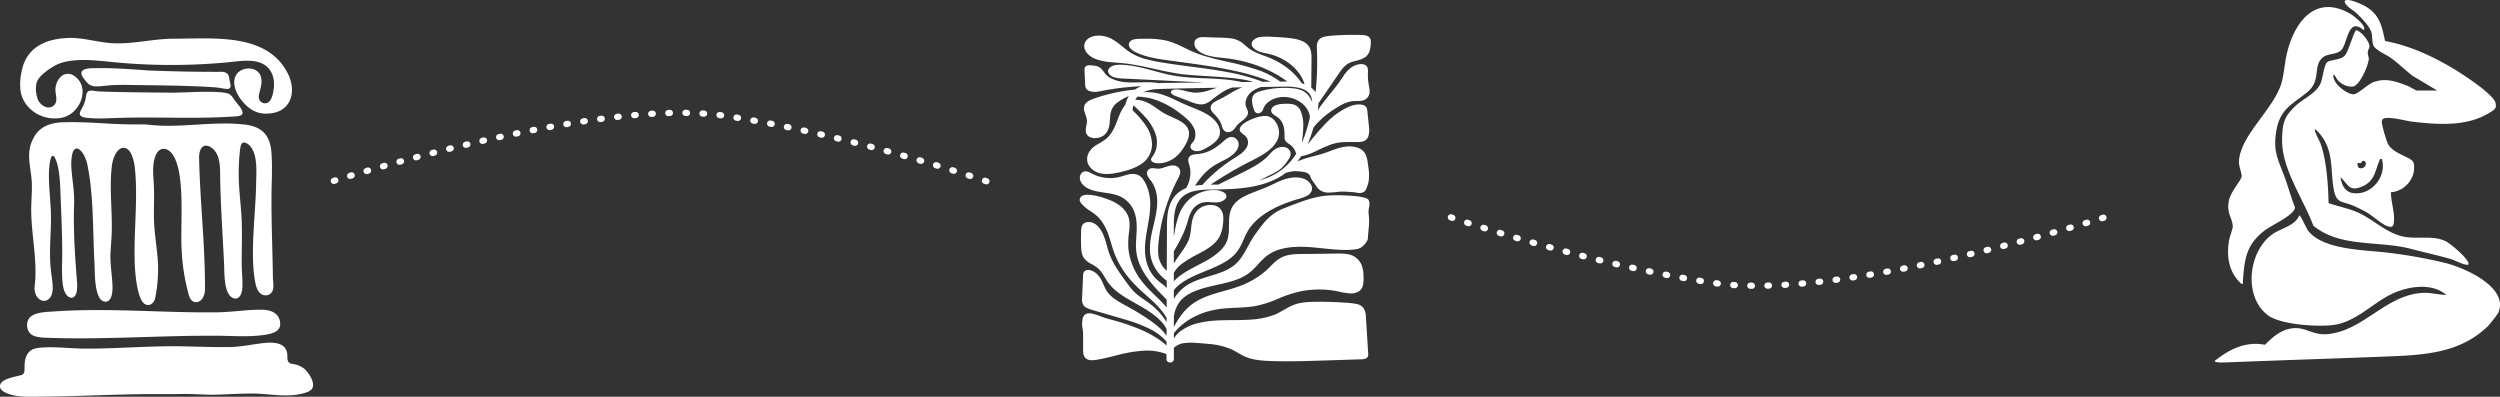 <svg viewBox="0 0 1607.366 255.074" height="255.074" width="1607.366" xmlns:xlink="http://www.w3.org/1999/xlink" xmlns="http://www.w3.org/2000/svg">
  <rect x="0" y="0" width="1607.366" height="255.074" fill="#333333" stroke="none"/>
  <defs>
    <clipPath id="clip-path">
      <rect fill="#fff" transform="translate(0 0)" height="210.676" width="187.196" data-name="Rechteck 278" id="Rechteck_278"></rect>
    </clipPath>
    <clipPath id="clip-path-2">
      <rect fill="#fff" height="230.696" width="201.289" data-name="Rechteck 391" id="Rechteck_391"></rect>
    </clipPath>
    <clipPath id="clip-path-3">
      <rect fill="#fff" height="233.079" width="183.429" data-name="Rechteck 605" id="Rechteck_605"></rect>
    </clipPath>
  </defs>
  <g transform="translate(-157.738 -7251.961)" data-name="Gruppe 778" id="Gruppe_778">
    <g transform="translate(851.902 7274.359)" data-name="Gruppe 520" id="Gruppe_520">
      <g clip-path="url(#clip-path)" transform="translate(0 0.004)" data-name="Gruppe 341" id="Gruppe_341">
        <path fill="#fff" transform="translate(0 -0.004)" d="M187.192,4.761a21.108,21.108,0,0,1-.635,5.108,8.138,8.138,0,0,1-2.815,4.38,16.267,16.267,0,0,1-5.877,2.371c-1.086.283-2.178.561-3.214.944a12.132,12.132,0,0,0-2.814,1.468,17.971,17.971,0,0,0-4.1,4.3c-1.337,1.846-2.583,3.735-3.866,5.606l-4.092,5.968-6.25,9.117a24.336,24.336,0,0,1-.495,4.63c.18-.283.361-.565.546-.845,2.434-3.694,5.318-7.189,8.157-10.7,1.445-1.787,2.881-3.579,4.244-5.405,1.346-1.8,2.551-3.66,3.807-5.5A20.215,20.215,0,0,1,174,21.46a12.2,12.2,0,0,1,5.8-2.56,6.971,6.971,0,0,1,3.1.212,3.437,3.437,0,0,1,2.043,1.707,5.281,5.281,0,0,1,.422,2.425c-.01,1.008-.071,2.013-.055,3.021a39.7,39.7,0,0,0,.693,6.6c.366,1.974.76,4.048-.057,5.988a5.82,5.82,0,0,1-4.26,3.431,18,18,0,0,1-3.689.25,19.52,19.52,0,0,0-3.738.29,22.684,22.684,0,0,0-6.56,2.567c-1.937,1.068-3.79,2.238-5.571,3.46a56.553,56.553,0,0,0-9.443,8.009q-1.272,1.369-2.4,2.816a82.333,82.333,0,0,1-3.713,10.638c1.734-1.973,3.394-3.986,5.069-5.99a110.938,110.938,0,0,1,7.849-8.666,49.712,49.712,0,0,1,9.176-7.132,33.456,33.456,0,0,1,5.639-2.744,14.534,14.534,0,0,1,6.459-.974,5.8,5.8,0,0,1,2.689.907,3.4,3.4,0,0,1,1.326,2.089,21.74,21.74,0,0,1,.342,2.692q.157,1.5.312,3c.208,1.983.444,3.966.611,5.951a14.076,14.076,0,0,1-.4,5.638,5.493,5.493,0,0,1-1.209,2.1,5.154,5.154,0,0,1-2.392,1.379,12.554,12.554,0,0,1-3.141.354c-1.2.018-2.4,0-3.606-.013a67.738,67.738,0,0,0-7.348.215,28.45,28.45,0,0,0-6.159,1.317,99.54,99.54,0,0,0-10.3,4.541,37.135,37.135,0,0,1-9.082,3.085q-1.116,1.7-2.411,3.336a54.97,54.97,0,0,1,7.056-2.465c2.883-.821,5.82-1.522,8.686-2.38,2.811-.843,5.474-1.931,8.219-2.891A31.294,31.294,0,0,1,171.8,71.8a17.167,17.167,0,0,1,7.066.81,8.656,8.656,0,0,1,4.873,4.09,19.118,19.118,0,0,1,1.574,6.228c.648,4.292,1.275,8.641.1,12.916a19.247,19.247,0,0,1-1.25,3.291,5.581,5.581,0,0,1-.8,1.334,3.517,3.517,0,0,1-1.525.919,5.76,5.76,0,0,1-1.811.333,10.5,10.5,0,0,1-2-.258,38.678,38.678,0,0,0-4.212-.461c-1.354-.088-2.712-.158-4.069-.221a23.288,23.288,0,0,0-3.124.131,65.12,65.12,0,0,1-6.886.527,9.257,9.257,0,0,1-5.906-2.13,11.272,11.272,0,0,1-1.9-2.346c-.621-.917-1.3-1.805-1.935-2.717a12.68,12.68,0,0,1-1.545-2.753,4.5,4.5,0,0,0-1.293-2.088c-1.28-1.07-3.292-1.3-5.054-1.5a25.987,25.987,0,0,0-3.476-.253,19.655,19.655,0,0,0-3.9.522q-1.131.257-2.228.6c-9.6,7.242-22.111,9.73-35.961,10.388-4.383.236-8.775.243-13.154.323-4.942.134-10.022.444-14.24,2.573-6.176,3.144-7.858,9.286-8.383,14.718-.158,1.647-.219,3.316-.232,5,0,2.438.006,5.082.009,7.889q.236-1.264.463-2.528a62.531,62.531,0,0,1,2.843-11.373,25.287,25.287,0,0,1,6.433-9.813,24.082,24.082,0,0,1,10.736-5.584,21.4,21.4,0,0,1,6.285-.516,11.292,11.292,0,0,1,5.63,1.622,3.162,3.162,0,0,1,1.368,1.895,2.472,2.472,0,0,1-.55,2.021,7.4,7.4,0,0,1-4.793,2.274c-2.561.305-5.145-.237-7.715-.116a10.952,10.952,0,0,0-5.89,2.025c-3.62,2.6-4.765,6.436-5.8,10.039a60.873,60.873,0,0,1-2.026,6c-.8,1.976-1.7,3.924-2.684,5.847-1.33,2.611-2.79,5.178-4.292,7.731,0,2.557,0,5.194.007,7.884.875-1.54,1.879-3.04,2.908-4.506,2.538-3.614,5.313-7.2,6.8-11.182,1.552-4.163,1.153-8.551,2.318-12.766.95-3.435,3.118-7.012,7.429-8.528a12,12,0,0,1,6.1-.547,7.521,7.521,0,0,1,4.691,2.809,8.781,8.781,0,0,1,1.533,4.667,26.756,26.756,0,0,1-.3,5.431,23.23,23.23,0,0,1-1.516,6.045,16.142,16.142,0,0,1-3.338,4.987c-2.807,2.888-6.59,5.063-10.382,7.1A76.3,76.3,0,0,0,65.7,147.216,18.84,18.84,0,0,0,60.554,153q0,2.725,0,5.488c4.692-5.194,12.153-8.592,18.795-12.152a48.539,48.539,0,0,0,11.019-7.523,19.081,19.081,0,0,0,3.69-4.827,16.634,16.634,0,0,0,1.636-5.415c.965-7.056-1.272-15.085,4.895-21.059,2.686-2.6,6.432-4.365,10.191-5.869,4.035-1.615,8.169-3.037,12.044-4.89,4.393-2.1,8.805-4.443,14.038-4.967a16.661,16.661,0,0,1,7.056.694,8.983,8.983,0,0,1,4.306,3.07,5.333,5.333,0,0,1,1.091,4.281,6.068,6.068,0,0,1-3.3,3.728,29.644,29.644,0,0,1-5.815,2.094q-3.219.94-6.339,2.074c-8.2,3-15.984,7.144-21.484,12.846a30.637,30.637,0,0,0-3.621,4.514,39.538,39.538,0,0,0-2.863,5.468c-1.645,3.661-3.173,7.425-6.174,10.575-5.584,5.862-14.439,8.885-22.44,12.243-6.285,2.637-12.919,5.947-16.723,10.773q0,2.881,0,5.76.448-.814.968-1.6a27.158,27.158,0,0,1,11.953-9.669c5.581-2.445,11.812-3.761,17.542-5.955a31.677,31.677,0,0,0,7.78-4.094,24.7,24.7,0,0,0,5.59-6.073c3.033-4.52,5.009-9.41,8.216-13.868,3.093-4.3,6.1-8.756,10.484-12.357a28.77,28.77,0,0,1,7.293-4.368c3.193-1.316,6.466-2.545,9.724-3.758,5.973-2.225,12.326-4.247,18.959-4.811a94.645,94.645,0,0,1,11.136-.106c2.276.076,4.552.2,6.813.429a38.117,38.117,0,0,1,5.6.884c1.074.274,2.458.662,3.053,1.481a4.806,4.806,0,0,1,.628,3.194c-.107,1.4-.492,2.786-.569,4.193a44.02,44.02,0,0,0,.344,4.4,41.636,41.636,0,0,1-.088,4.757c-.107,1.565-.268,3.127-.413,4.69-.073.8-.143,1.6-.2,2.4a15.585,15.585,0,0,1-.112,1.715,6.533,6.533,0,0,1-1.674,2.765,13.56,13.56,0,0,1-2.415,2.439,9.125,9.125,0,0,1-3.8,1.311,41.5,41.5,0,0,1-5.442.38c-8.066.145-15.994-1.239-23.993-1.8-6.486-.458-13.284-.328-19.432,1.514a25.094,25.094,0,0,0-8.4,4.266,56.157,56.157,0,0,0-6.209,6.158,34.814,34.814,0,0,1-6.438,5.743,35.888,35.888,0,0,1-8.524,3.9c-6.148,2-12.733,2.96-18.982,4.728-6.1,1.725-12.122,4.3-15.577,8.763a20.413,20.413,0,0,0-3.8,9.5c0,2.312,0,4.59,0,6.821,3.328-6.349,7.653-12.579,14.826-16.74,8.113-4.708,18.295-6.232,27.307-9.532a55.419,55.419,0,0,0,12.844-6.647,47.378,47.378,0,0,0,5.379-4.4c1.54-1.462,2.957-3,4.558-4.427a19.315,19.315,0,0,1,5.351-3.509,23.419,23.419,0,0,1,7.322-1.541c2.759-.2,5.545-.171,8.313-.206l9-.11,9.124-.111a39.753,39.753,0,0,1,7.923.373,11.627,11.627,0,0,1,8.926,7.4,20.113,20.113,0,0,1,1.04,6.551,25.3,25.3,0,0,1-.234,5.557,6.584,6.584,0,0,1-2.632,4.317,9.626,9.626,0,0,1-5.873,1.387,41.725,41.725,0,0,1-7.031-1.155,59.352,59.352,0,0,0-8.19-1.187,61.186,61.186,0,0,0-16.25.968,80.353,80.353,0,0,0-14.917,4.888,68.8,68.8,0,0,1-14.834,4.693c-5.552.916-11.251.933-16.884,1.291a60.175,60.175,0,0,0-14.882,2.594c-8.316,2.707-15.492,7.482-20.186,13.492v3.394a17.919,17.919,0,0,1,4.4-4.8,32.167,32.167,0,0,1,12.451-5.353c10.6-2.383,21.72-1.194,32.558-1.977a51.848,51.848,0,0,0,15.036-3.027c4.5-1.759,8.065-4.653,12.558-6.413,4.719-1.848,10.1-1.979,15.273-2.02,5.837-.046,11.679.144,17.491.573a50.815,50.815,0,0,1,7.764.859,7.109,7.109,0,0,1,4.669,3.046,10.686,10.686,0,0,1,1.242,4.824c.165,2.225.28,4.453.419,6.679q.427,6.863.856,13.725c.071,1.144.147,2.287.213,3.432a3.646,3.646,0,0,1-.479,2.507c-1.128,1.508-3.864,1.339-5.774,1.4-11.727.368-23.456.793-35.186,1.083-5.835.145-11.676.217-17.513.079-5.217-.124-10.608-.254-15.641-1.441a27.352,27.352,0,0,1-6.781-2.565c-2.19-1.185-4.214-2.554-6.511-3.616a46.208,46.208,0,0,0-14.462-3.474c-2.538-.268-5.09-.446-7.64-.617a39.328,39.328,0,0,0-8.106.044,12.084,12.084,0,0,0-6.3,2.582c-.192.166-.373.34-.543.52,0,2.687,0,5.224,0,7.569a2.446,2.446,0,0,1-4.75,0c0-1.155.008-2.356.013-3.6A35.888,35.888,0,0,0,40.78,203.1a90.027,90.027,0,0,0-17.142,2.992c-2.967.729-5.928,1.476-8.933,2.109-1.447.305-2.908.6-4.384.814a12.586,12.586,0,0,1-3.859.07,5.037,5.037,0,0,1-2.917-1.494,4.965,4.965,0,0,1-1.136-2.514,17.018,17.018,0,0,1-.172-2.986q-.007-1.924-.014-3.848t-.013-3.847c0-1.206.054-2.423-.063-3.626-.1-1.066-.325-2.122-.459-3.185a14.4,14.4,0,0,1-.038-3.251c.152-1.512.383-3.355,1.825-4.494s3.577-.847,5.335-.4c2.352.6,4.553,1.516,6.808,2.3,2.38.826,4.888,1.406,7.33,2.108A139.974,139.974,0,0,1,37.732,188.9a72.551,72.551,0,0,1,12.748,6.64,42.548,42.548,0,0,1,5.376,4.245q0-1.243.008-2.523a34.482,34.482,0,0,0-10.779-8.193,99.15,99.15,0,0,0-17.2-6.4c-6.351-1.883-12.723-3.726-19.086-5.588-2.417-.707-5.222-1.454-6.46-3.388a5.95,5.95,0,0,1-.8-3.255c-.008-1.27.087-2.544.141-3.813q.174-4.081.349-8.16c.055-1.305.087-2.612.169-3.916a3.621,3.621,0,0,1,1.032-2.661,4.053,4.053,0,0,1,3.555-.558,9.337,9.337,0,0,1,3.324,1.619,14.284,14.284,0,0,1,4.221,5.416c1.121,2.292,1.917,4.7,3.445,6.853a21.172,21.172,0,0,0,5.283,4.96,72.792,72.792,0,0,0,6.679,3.963c2.543,1.385,5.065,2.791,7.516,4.273q3.9,2.355,7.584,4.909A65.8,65.8,0,0,1,50.928,188a28.167,28.167,0,0,1,4.947,5.513q.007-2.1.014-4.283c-.033-.069-.065-.139-.1-.208-2.519-5.011-7.61-8.974-12.883-12.287-5.442-3.42-11.418-6.3-16.619-9.955a36.093,36.093,0,0,1-6.83-6.045c-1.936-2.287-3.189-4.849-4.82-7.264a17.251,17.251,0,0,0-2.9-3.4A23.989,23.989,0,0,0,7.656,147.4a18.657,18.657,0,0,1-3.769-2.555,8.538,8.538,0,0,1-2.231-3.618,16.537,16.537,0,0,1-.663-4.107c-.1-1.627-.13-3.258-.14-4.888q-.017-2.523.078-5.045a13.093,13.093,0,0,1,.492-4.286,4,4,0,0,1,3.047-2.4,7.21,7.21,0,0,1,4.392.518,9.909,9.909,0,0,1,3.489,2.8,19.109,19.109,0,0,1,2.411,3.766,46.356,46.356,0,0,1,2.861,8.426,49.06,49.06,0,0,0,3.139,8.648,68.724,68.724,0,0,0,5.081,8.508c1.873,2.739,3.838,5.446,5.858,8.12a38.8,38.8,0,0,0,3.293,3.9,30.524,30.524,0,0,0,4.019,3.352c2.829,2.025,5.8,3.9,8.36,6.141a44.51,44.51,0,0,1,8.529,10q.005-1.3.008-2.619-.4-.745-.855-1.471c-3.452-5.511-8.847-10.074-13.947-14.666a101.015,101.015,0,0,1-7.5-7.307,61.07,61.07,0,0,1-6.553-8.693,55.207,55.207,0,0,1-4.678-9.391c-1.346-3.523-2.252-7.135-3.427-10.693a36.186,36.186,0,0,0-4.454-9.46,23.382,23.382,0,0,0-3.537-4.055,37.167,37.167,0,0,0-4.541-3.305,25.9,25.9,0,0,1-4.16-3.333c-1-1-2.075-2.122-2.241-3.423a3.058,3.058,0,0,1,2.073-2.943,8.42,8.42,0,0,1,3.622-.5,37.488,37.488,0,0,1,9.935,2.094,35.366,35.366,0,0,1,9.164,4.143,17.023,17.023,0,0,1,6.141,6.966c1.488,3.4,1.232,7.048.829,10.568a52.4,52.4,0,0,0-.474,10.286,38.389,38.389,0,0,0,2.184,9.923,42.146,42.146,0,0,0,4.794,9.347,58.317,58.317,0,0,0,6.959,8.2c3.593,3.616,7.49,7.109,10.689,10.951q.007-2.531.016-5.09-.723-.714-1.44-1.43C48.7,162.96,43.14,156.836,39.661,149.926A31.168,31.168,0,0,1,36.393,139.2c-.453-4.319.048-8.649.239-12.968.3-6.755-.391-14.3-6.417-19.615a17.14,17.14,0,0,0-4.661-2.915,31.888,31.888,0,0,0-7.251-1.875c-4.551-.744-9.432-1.18-13.362-3.3-3.207-1.725-5.584-4.882-4.6-8a3.684,3.684,0,0,1,3.934-2.748A8.692,8.692,0,0,1,7.344,88.9a31.579,31.579,0,0,0,2.885,1.413A25.623,25.623,0,0,0,23.78,91.757c2.361-.392,4.525-1.223,6.809-1.805a10.95,10.95,0,0,1,6.519-.046,8.585,8.585,0,0,1,4.071,3.6,24.1,24.1,0,0,1,2.6,5.337,32.427,32.427,0,0,1,1.567,11.481c-.223,8.447-2.845,16.718-3.29,25.151-.376,7.148.972,14.759,6.4,20.719a37.714,37.714,0,0,0,4.822,4.159,16.272,16.272,0,0,1,2.694,2.489q.009-2.385.016-4.757c-.354-.263-.7-.532-1.04-.807a25.942,25.942,0,0,1-8.9-13.068c-1.584-5.8-.754-11.781.5-17.568,1.2-5.558,2.827-11.07,3.222-16.715.364-5.2-.285-10.6-3.354-15.3-1.343-2.058-3.834-4.213-2.993-6.694a3.2,3.2,0,0,1,2.324-2.072c1.689-.4,3.447.313,5.167.177,3.334-.264,6.106-2.327,9.582-2.01A4.208,4.208,0,0,1,64.626,88.9a13.631,13.631,0,0,1-1.633,3.971q-1.062,2.041-2.039,4.108-1.937,4.1-3.535,8.294a111.708,111.708,0,0,0-5.007,17.1q-.909,4.389-1.446,8.82a49.4,49.4,0,0,0-.492,8.822,15.927,15.927,0,0,0,5.537,11.707c.04-11.2.083-21.743.132-29.972.023-1.732.1-3.477.277-5.234.563-5.395,2.154-11.156,7.205-15.182a18.766,18.766,0,0,1,4.809-2.769,19.719,19.719,0,0,0,2.676-8.1,18.532,18.532,0,0,0-.152-4.754,19.2,19.2,0,0,0-.545-2.328,14.9,14.9,0,0,1-.542-2.228,3.732,3.732,0,0,1,.242-2.123,3.41,3.41,0,0,1,1.65-1.569c1.544-.742,3.46-.72,5.195-.935a24.217,24.217,0,0,0,10.295-4.023,44.835,44.835,0,0,0,4.279-3.237c.664-.562,1.3-1.141,1.956-1.708a8.677,8.677,0,0,1,2.146-1.453,4.79,4.79,0,0,1,2.563-.385,4.531,4.531,0,0,1,2.1.884,4.714,4.714,0,0,1,1.91,3.714c.055,3.108-2.418,5.917-5.3,7.887-3.254,2.223-7.173,3.732-10.507,5.873a35.725,35.725,0,0,0-7.972,7.1A55.064,55.064,0,0,0,74.176,97a46.847,46.847,0,0,1,4.757-.539q.387-.435.78-.866A92.172,92.172,0,0,1,90.566,85.536Q93.515,83.2,96.7,81.062c2.015-1.358,4.149-2.61,6.112-4.016a15.1,15.1,0,0,0,4.578-4.66,6.3,6.3,0,0,0,.378-5.579,6.087,6.087,0,0,0-1.872-2.342,13.465,13.465,0,0,1-2.41-2.03c-1.435-1.846.063-3.88,1.8-5.217a21.688,21.688,0,0,1,3.211-1.977,29.731,29.731,0,0,1,3.6-1.573,30.286,30.286,0,0,1,3.857-1.125,13.118,13.118,0,0,1,4.147-.321,8.114,8.114,0,0,1,5.749,3.6,12.228,12.228,0,0,1,2.285,5.952,11.4,11.4,0,0,1-1.164,6.2,18.15,18.15,0,0,1-4.035,5.175c-3.706,3.42-8.6,5.846-13.355,8.275q-7.533,3.852-14.7,8.116Q89.408,92.8,84.19,96.3q1.208-.007,2.4,0,1.267,0,2.541-.008l1.048-.522,11.307-5.644c3.339-1.667,6.709-3.3,9.921-5.119a46.173,46.173,0,0,0,8.486-5.931c1.238-1.134,2.278-2.38,3.441-3.558a11.5,11.5,0,0,1,4.129-2.871,7.75,7.75,0,0,1,4.982-.288,4.535,4.535,0,0,1,2.79,2.389,4.6,4.6,0,0,1,.171,3.327,7.117,7.117,0,0,1-.881,1.679c-.428.661-.867,1.32-1.327,1.968a20.1,20.1,0,0,1-7.318,6.649c-1.463.831-3.014,1.562-4.546,2.311-1.575.771-3.079,1.63-4.675,2.375-.417.195-.84.382-1.266.565a50.6,50.6,0,0,0,5.522-1.82,38.453,38.453,0,0,0,18.258-15.249,9.641,9.641,0,0,0-2.727-4.921,11.711,11.711,0,0,0-1.578-1.305,19.065,19.065,0,0,1-1.8-1.292,3.661,3.661,0,0,1-1.132-1.712,7.238,7.238,0,0,1-.216-2.02c-.015-2.885-.038-5.843-1.364-8.578a9.84,9.84,0,0,0-2.5-3.246c-1-.844-2.241-1.479-3.257-2.309a3.185,3.185,0,0,1-1.461-2.976,4.319,4.319,0,0,1,2.59-2.79,14.286,14.286,0,0,1,4.966-1,27.354,27.354,0,0,1,4.775,0,8.984,8.984,0,0,1,4.172,1.391,7.4,7.4,0,0,1,2.471,3.245,22.153,22.153,0,0,1,1.668,8.562,77.687,77.687,0,0,1-.59,9c-.091.925-.176,1.851-.242,2.778a100.79,100.79,0,0,0,5.162-16.687A14.049,14.049,0,0,0,145.3,46.4a15.839,15.839,0,0,0-3.979-3.534,18.922,18.922,0,0,0-5.19-2.267,18.717,18.717,0,0,0-5.822-.635,17.172,17.172,0,0,0-5.445,1.2,14,14,0,0,0-4.4,2.738,9.68,9.68,0,0,0-1.525,1.83,13.451,13.451,0,0,0-1.036,2.232,3.847,3.847,0,0,1-1.644,2.06,3.028,3.028,0,0,1-2.611.225,3.429,3.429,0,0,1-1.563-2.117,16.528,16.528,0,0,1-.87-2.805,15.991,15.991,0,0,1-.353-2.87,7.171,7.171,0,0,1,.311-2.537,4.493,4.493,0,0,1,1.548-2.131A9.093,9.093,0,0,1,115.3,36.5c1.038-.354,2.119-.63,3.2-.886q1.763-.417,3.565-.721a57.528,57.528,0,0,1,7.3-.753,54.811,54.811,0,0,1,7.226.174,20.71,20.71,0,0,1,6.261,1.4,10.8,10.8,0,0,1,4.453,3.6,19.258,19.258,0,0,1,2.235,4.009c-.215-4.188-2.259-7.848-8.623-9.263a42.011,42.011,0,0,0-9.148-.783c-4.11.082-9.292.171-15.09.268a19.074,19.074,0,0,0-4.978,2.267,10.855,10.855,0,0,0-4.973,6.931,7.1,7.1,0,0,0,.419,3.952,20.1,20.1,0,0,1,.961,2.287,3.7,3.7,0,0,1-.069,2.184c-1.029,3.058-4.882,4.626-6.973,7.149-1.04,1.256-1.725,2.741-3.34,3.638a4.644,4.644,0,0,1-2.457.612,3.672,3.672,0,0,1-2.235-.912c-1.315-1.168-1.45-2.825-2.009-4.255a16.052,16.052,0,0,0-2.482-4.23c-1.005-1.246-2.283-2.345-3.24-3.614a4.014,4.014,0,0,1-.9-3.891,6.343,6.343,0,0,1,2.89-2.829c1.406-.821,2.963-1.471,4.412-2.243,3.4-1.812,6.493-3.976,10.029-5.637a30.927,30.927,0,0,1,2.961-1.214l-6.288.1a23.89,23.89,0,0,0-5.982,2.581,79.507,79.507,0,0,0-7.477,5.4,16.009,16.009,0,0,1-3.708,2.306,9.167,9.167,0,0,1-4.78.463,22.843,22.843,0,0,1-4.78-1.408c-1.655-.635-3.305-1.281-4.958-1.922L61.73,39.332c-1.137-.442-2.607-1.015-2.959-2.065a1.284,1.284,0,0,1,.357-1.335,2.979,2.979,0,0,1,1.444-.693,11.177,11.177,0,0,1,4.249.148c3.2.552,6.261,1.683,9.575,1.785a25.726,25.726,0,0,0,8.087-1.284c1.957-.58,3.862-1.259,5.8-1.874-14.651.253-29,.534-38.128.837a25.106,25.106,0,0,0-9.341,2.109,30.479,30.479,0,0,1,12.678,1.585c5.4,1.782,10.168,4.494,15.3,6.666,4.9,2.074,10.1,3.847,14.384,6.694,3.778,2.511,6.768,6.132,7.034,10.089a7.891,7.891,0,0,1-1.847,5.527,20.411,20.411,0,0,1-5.437,4.343c-1.077.647-2.17,1.294-3.327,1.85a10,10,0,0,1-3.833,1.077c-2.087.1-4.55-1.013-4.581-2.8a4.862,4.862,0,0,1,1.452-2.8A8.23,8.23,0,0,0,74.16,66.3a9.3,9.3,0,0,0-.627-6.26,18.389,18.389,0,0,0-4.213-5.61,55.82,55.82,0,0,0-5.708-4.683,57.085,57.085,0,0,0-13.152-7.334,38.668,38.668,0,0,0-13.3-2.669,10.435,10.435,0,0,0-1.041,1.446c-.11.183-.215.369-.313.556a17.536,17.536,0,0,1,5.883,1.076,26.954,26.954,0,0,1,6,3.168c1.922,1.287,3.74,2.67,5.731,3.9a47.014,47.014,0,0,0,5.308,2.708c3.355,1.519,6.98,3.016,9.348,5.5A7.8,7.8,0,0,1,70.3,62.83a11.714,11.714,0,0,1-1.264,5.777,33.342,33.342,0,0,1-3.118,5.313,23.134,23.134,0,0,1-4.236,4.63,18.207,18.207,0,0,1-5.789,3.175,15.326,15.326,0,0,1-6.721.755,5.332,5.332,0,0,1-2.528-.935,1.721,1.721,0,0,1-.536-2.193,8.218,8.218,0,0,1,.833-1.273q.43-.594.793-1.214A14.125,14.125,0,0,0,48.9,74.311a16.974,16.974,0,0,0-.227-10.922A31.153,31.153,0,0,0,42.365,53.1,95.909,95.909,0,0,0,34.5,45.294a21.484,21.484,0,0,0-.473,3.24A58.987,58.987,0,0,1,42.71,58.6,21.733,21.733,0,0,1,46.5,70.12,14.935,14.935,0,0,1,42.32,80.8C39.2,84,34.571,85.977,29.811,87.331a65.873,65.873,0,0,1-7.746,1.745,24.018,24.018,0,0,1-8.26.09c-4.765-.925-8.268-4.222-8.905-8a8.668,8.668,0,0,1,1.2-5.826A14.012,14.012,0,0,1,11.09,70.63,44.354,44.354,0,0,0,17.2,66.714a18.41,18.41,0,0,0,3.583-4.266c1.975-3.184,3.08-6.641,4.447-10a29.9,29.9,0,0,1,4.17-7.572,17.629,17.629,0,0,1,2.22-5.48,30.807,30.807,0,0,0-7.806,4.467,11.893,11.893,0,0,0-2.853,3.42,13.112,13.112,0,0,0-1.323,4.881c-.32,3.108-.138,6.321-1.583,9.283a8.551,8.551,0,0,1-2.976,3.477,9.678,9.678,0,0,1-4.251,1.431,8.1,8.1,0,0,1-4.342-.66,4.474,4.474,0,0,1-2.5-3.269A12.514,12.514,0,0,1,4.4,58a14.3,14.3,0,0,0,.3-2.275,8.01,8.01,0,0,0-.269-2.214C4.045,51.981,3.369,50.5,3,48.972a5.493,5.493,0,0,1,.428-4.3A8.272,8.272,0,0,1,7.2,41.779c.8-.358,1.63-.664,2.471-.953q1.522-.524,3.067-1.005a114.341,114.341,0,0,1,12.678-3.167q5.058-.964,10.228-1.487A17.208,17.208,0,0,1,37.71,33.9a18.456,18.456,0,0,1,1.911-.866q-4.078.182-8.138.55-6.425.585-12.761,1.639c-2.1.349-4.177.784-6.274,1.144a12.2,12.2,0,0,1-5.64-.073,4.186,4.186,0,0,1-3.1-2.82A13.312,13.312,0,0,1,3.5,31.063l-.114-2.572q-.115-2.592-.232-5.184c-.053-1.193-.165-2.786,1.419-3.441A5.776,5.776,0,0,1,7.1,19.609c.916.057,1.841.124,2.742.271a8.287,8.287,0,0,1,2.555.8,6.822,6.822,0,0,1,1.734,1.343c.993,1.041,1.657,2.246,2.6,3.313a12.338,12.338,0,0,0,3.69,2.753,26.357,26.357,0,0,0,10.3,2.441c4.271.25,8.547-.079,12.821-.041a45.056,45.056,0,0,1,7.079.548c3.806-.18,8.734-.152,12.367-.211,3.5-.037,9.7-.109,17.046-.2-3.494-.152-6.986-.326-10.48-.5L48.615,29.1q-10.459-.514-20.919-1.03c-2.784-.139-5.885-.359-7.917-2.042a3.751,3.751,0,0,1-1.5-2.56A3.191,3.191,0,0,1,19.6,20.9c2.051-1.7,5.254-1.754,8.032-1.626a60.545,60.545,0,0,1,9.082,1.17c6.078,1.215,11.9,3.073,17.886,4.526a89.3,89.3,0,0,0,9.074,1.741c3.088.418,6.21.677,9.334.865,6.21.376,12.446.475,18.643.969a88.4,88.4,0,0,1,12.48,1.793l7.551-.089c-5.856-1.732-12.266-2.378-18.44-2.91-7.063-.609-14.163-.906-21.234-1.451-2.975-.229-5.943-.511-8.875-.971-4.8-.752-9.512-1.785-14.217-2.829s-9.4-2.1-14.18-2.909c-2.446-.413-4.912-.762-7.4-1-2.516-.244-5.048-.375-7.562-.624-4.248-.42-8.593-1.221-12.05-3.3-3.086-1.857-5.139-4.776-4.7-7.882.42-2.944,3.219-5.079,6.854-5.7A17.149,17.149,0,0,1,21.007,2.873c3.657,2.023,6.457,4.783,9.673,7.188a34.817,34.817,0,0,0,11.765,5.517,121.522,121.522,0,0,0,13.07,2.613c4.478.715,8.982,1.327,13.488,1.92,8.957,1.18,17.946,2.284,26.771,3.985a124.993,124.993,0,0,1,21.886,6.087l5.213-.058-.3-.122a140.147,140.147,0,0,0-19.767-6.124c-6.794-1.61-13.721-2.854-20.68-3.939-7.055-1.1-14.149-2.035-21.231-3.014C54,15.973,46.863,15.191,40.4,12.973a33.4,33.4,0,0,1-4.61-1.947,9.463,9.463,0,0,1-3.412-2.658,3.405,3.405,0,0,1-.5-3.283,4.074,4.074,0,0,1,2.813-2.1,18.56,18.56,0,0,1,4.521-.437c1.882-.039,3.766-.06,5.649-.024a51.342,51.342,0,0,1,10.972,1.22c6.915,1.661,12.52,5.472,18.939,7.949,6.6,2.547,13.7,4.15,20.744,5.748a162.714,162.714,0,0,1,19.4,5.26,51.077,51.077,0,0,1,14.009,7.358l2.852-.027q.89,0,1.787.026a73.979,73.979,0,0,0-12.526-7.428,84.818,84.818,0,0,0-14.544-5.255q-3.8-.995-7.715-1.661c-2.772-.469-5.571-.76-8.379-1.057-5.265-.556-11.11-1.48-14.62-4.913A5.637,5.637,0,0,1,73.8,4.855,3.614,3.614,0,0,1,75.012,2.7a5.783,5.783,0,0,1,3.241-1.165,35.266,35.266,0,0,1,4.356.029q2.424.078,4.849.158c2.946.1,5.929.108,8.852.437a16.592,16.592,0,0,1,7.358,2.385c2.068,1.371,3.6,3.152,5.624,4.564,4.093,2.862,9.506,4.154,14.2,6.264a49.659,49.659,0,0,1,11.981,7.541,40.557,40.557,0,0,1,7.395,8.285q.885.237,1.736.541a23.587,23.587,0,0,0-4.164-7.873,31.178,31.178,0,0,0-7.449-6.727,36.284,36.284,0,0,0-9.862-4.479c-2.059-.586-4.214-.917-6.28-1.48a10.34,10.34,0,0,1-5.212-2.843,4.072,4.072,0,0,1-1.028-2.186,3.133,3.133,0,0,1,.64-2.193,7.626,7.626,0,0,1,4.87-2.556,36.17,36.17,0,0,1,7.384-.125c2.618.1,5.235.235,7.841.454a67.251,67.251,0,0,1,6.844.845,21.009,21.009,0,0,1,5.52,1.737,9.3,9.3,0,0,1,3.937,3.521,11.19,11.19,0,0,1,1.342,4.834c.143,1.827.068,3.667.053,5.5q-.024,3.093-.048,6.185-.038,4.831-.077,9.661a11.352,11.352,0,0,1,2.762,2.963q.5-4.77.759-9.553.365-6.775.247-13.558-.029-1.683-.088-3.366c-.034-.971-.1-1.944-.086-2.915a6.436,6.436,0,0,1,1.673-4.774C155.639,1.385,158.007.957,160.2.731c2.771-.285,5.568-.451,8.357-.571q4.313-.186,8.633-.151c1.367.011,2.738.025,4.1.085a12.187,12.187,0,0,1,3.146.464,3.909,3.909,0,0,1,2.233,1.591,4.723,4.723,0,0,1,.515,2.611" data-name="Pfad 124" id="Pfad_124"></path>
      </g>
    </g>
    <path stroke-dasharray="1 10" stroke-width="4" stroke-linecap="round" stroke="#fff" fill="none" transform="translate(17090 24485)" d="M-15999.422-17093.312s88.021,30.393,169.677,42.3,250.693-42.3,250.693-42.3" data-name="Pfad 167" id="Pfad_167"></path>
    <path stroke-dasharray="1 10" stroke-width="4" stroke-linecap="round" stroke="#fff" fill="none" transform="translate(-15207.473 -9724.813) rotate(180)" d="M-15999.422-17093.312s88.021,30.393,169.677,42.3,250.693-42.3,250.693-42.3" data-name="Pfad 168" id="Pfad_168"></path>
    <g transform="translate(157.738 7276.344)" data-name="Gruppe 522" id="Gruppe_522">
      <g clip-path="url(#clip-path-2)" transform="translate(0 -0.005)" data-name="Gruppe 521" id="Gruppe_521">
        <path fill="#fff" transform="translate(-79.273 -228.936)" d="M235.423,296.341c-.77.293-1.316,1.511-1.5,2.577-.267,1.377-.419,2.8-.574,4.193a138.433,138.433,0,0,0-.411,20.092c.515,9.011,1.734,18.042,1.836,27.11.164,7.63-.12,15.3-.11,22.921.007,4.879.537,9.9.5,14.76.039,3.194-.7,8.5-4.659,8.537-8-1-6.766-17.9-7.236-24.01-.95-19.359-2.362-38.685-2.475-58.082-.18-5.017-.763-10.678-4.616-14.221-1.624-1.418-3.579-2.392-5.5-1.863-2.557.839-3.305,4.3-3.409,6.841.516,28.346,3.9,56.635,3.8,84.976.068,3.734-1.663,8.788-6.024,8.672-2.213-.107-3.571-2.071-4.175-4.022a125.443,125.443,0,0,1-4.773-29.211c-1.134-15.773,2.762-50.217-6.106-62.089-3-4.028-7.771-4.766-10.277.191-3.178,6.745-1.646,14.547-1.458,21.733.311,8.956-.471,17.991.423,26.9.675,7.7,1.959,15.467,2.244,23.183a98.646,98.646,0,0,1-1.919,20.9c-.912,3.7-4.557,5.807-7.6,2.793-4.061-4.423-5.226-18.644-5.485-24.885-.825-20.908,2.275-41.94-.04-62.8a28.625,28.625,0,0,0-2.264-8.055c-2.291-4.762-6.525-5.266-9.522-.833a21.208,21.208,0,0,0-2.9,8.624c-1.883,15.569.794,31.432-.3,47.071-.147,2.427-.343,4.832-.471,7.265-.714,8.107,1.172,16.163,1.188,24.228-.07,2.881-.473,7.214-3.29,8.5-1.774.715-3.779-.384-4.864-1.894-3.871-6.44-3-18.084-3.592-25.794-.96-19.99-.435-41-4.473-60.541a25.044,25.044,0,0,0-2.218-5.931c-.9-1.687-2.68-3.835-4.263-4.1-3.406-.518-3.734,6.89-3.825,9.1.008,7.378,1.586,14.663,1.82,22.054.107,2.882-.022,5.8-.1,8.7-.267,15.433.749,30.347,1.977,45.729a23.729,23.729,0,0,1-.221,6.528c-.778,3.907-3.82,5.267-6.5,1.983-1.72-2.154-2.168-4.85-2.535-7.634-.723-6.408-.19-13-.246-19.43,0-10.983-.5-21.824-.906-32.765-.384-7.513-.192-22.941-4.294-29.136-2.743-2.83-3.195,8.163-3.308,9.539-.3,7.984.731,15.958,1.1,23.925.793,13.532-1.536,27.243.273,40.726.418,4.843,2.632,13.472-1.184,17.109-3.8,3.53-8.26.23-9.2-4.213a11.08,11.08,0,0,1-.254-3.28c2-15.711-1.732-31.454-2.143-47.16-.187-6.518.584-13.039.369-19.561-.379-9.946-4.225-19.1.961-28.7,3.952-8.147,11.932-10.383,20.349-10.44,15.849-.453,32.318,1.762,48.281,1.368a76.433,76.433,0,0,1,8.227.5c19.082,1.684,38.487-2.487,57.6-.517,11.464.879,17.67,5.942,18.607,17.785.484,5.711.389,11.3.313,17.011-.744,20.86.384,41.705.637,62.566-.03,2.876.643,5.864.133,8.734a4.887,4.887,0,0,1-6.87,3.388c-2.372-1.1-3.564-3.656-4.173-6.034-4.242-18.12-.112-45.182.157-65.5.12-7.427,1.172-18.761-4.269-24.456-1.328-1.156-2.77-2.193-4.253-1.652Z" data-name="Pfad 169" id="Pfad_169"></path>
        <path fill="#fff" transform="translate(0 -828.625)" d="M185.422,1036.912c.637.984,1.993,1.233,3.14,1.415a14.466,14.466,0,0,1,6.013,2.241c3.419,2.116,9.011,10.476,5.708,14.07a8.9,8.9,0,0,1-3.856,2.07c-10.7,3.529-22.378.736-33.513.548-7.748-.01-17.094.563-24.664.77-6.258.106-14.161-.577-20.583-.466-8,.2-16.014.023-24.019.092-25.359.24-50.8,1.779-76.1,1.663a52.358,52.358,0,0,1-6.407-.466c-3.363-.5-9.632-1.92-10.978-5.2-1.591-5.5,8.678-6.919,13.408-8.2a2.676,2.676,0,0,0,2.045-2.109c.338-2.026.04-4.251.353-6.3.344-3.242,1.884-6.732,4.992-8.147,2.669-1.156,6.082-1.2,9.057-1.335,8.655-.223,17.3.884,25.951.835,21.2,0,42.571-2.017,63.79-1.418,8.87.175,17.729.521,26.6.432,7.505.048,14.83-1.59,22.172-2.487,7.315-.839,16.692-.9,16.23,9.163a5.455,5.455,0,0,0,.641,2.806Z" data-name="Pfad 170" id="Pfad_170"></path>
        <path fill="#fff" transform="translate(-54.737 0.005)" d="M96.541.146C105.835-.678,114.577,2.1,123.7,3.12,138.035,4.726,151.746.636,165.92.49c25.674.109,61.733-4.339,74.527,23.766,5.1,11.9.448,23.874-13.413,24.365a17.05,17.05,0,0,1-10.255-2.379c-6.576-3.882-14.67-15.178-10.1-22.616,3.849-5.89,14.944-5.269,16.023,2.364.6,3.132-.488,6.332-1.2,9.348a7.111,7.111,0,0,0-.139,4.138,4.206,4.206,0,0,0,3.21,2.519c4.373.612,5.6-5.411,6.088-8.715.731-5.049-.007-10.308-3.554-14.073-6.224-6.4-16.865-4.452-25.024-3.605a387.383,387.383,0,0,1-70.232.362c-12.386-1.01-29.476-4.011-40.792,1.286C86.707,19.6,79.7,24.061,78.23,28.893a18.73,18.73,0,0,0,1.038,11.119c1.654,3.471,6.321,6.347,9.779,3.684,3.542-2.774.981-7.526,1.368-11.279.252-3.4,2.028-7,5.091-8.653a6.627,6.627,0,0,1,6.7.515c10.662,6.746,4.864,23.47-6.519,26.729C83.1,54.4,68.67,46.133,67.763,32.224a39.5,39.5,0,0,1,1.065-11.588C71.929,6.472,83.433,1.016,96.5.149Z" data-name="Pfad 171" id="Pfad_171"></path>
        <path fill="#fff" transform="translate(-73.708 -738.983)" d="M108.406,914.856c34.929-2.435,69.337.935,104.006.557,6.76-.029,13.416-.813,20.243-1.33,3.033-.221,5.906-.376,8.861-.344,4.078-.035,8.94.85,11.151,4.708a8.142,8.142,0,0,1,.939,6.275c-1.2,3.52-5.532,4.39-8.921,5.048-9.471,1.555-19.65.887-29.256.717-37.724-.376-76.083,2.786-113.663,1.206a25.633,25.633,0,0,1-4.656-.641c-4.008-.908-6.137-3.734-5.963-7.85.247-7.885,10.535-7.9,17.22-8.346Z" data-name="Pfad 172" id="Pfad_172"></path>
        <path fill="#fff" transform="translate(-217.012 -143.23)" d="M274.07,177.388a6.874,6.874,0,0,1,3.553-.1,44.129,44.129,0,0,0,5.073.444c15.113.5,30.342.573,45.408.7,7.571-.1,15.3-.617,22.916-.563,4.033.116,8.03.009,11.95.914,2.358.594,3.415,2.234,4.8,4.322,1.612,2.408,3.989,4.45,5.055,7.243.822,2.454-1.578,3.051-3.536,3.259-26.017,1.97-52.331.136-78.42,1.124-3.1.118-6.2.261-9.333.278a66.413,66.413,0,0,1-9.581-.537c-2.236-.289-4.534-1.171-3.269-4.024A15.05,15.05,0,0,1,269.41,189a23.031,23.031,0,0,0,2.552-6.293c.442-1.82.341-4.4,2.08-5.3Z" data-name="Pfad 173" id="Pfad_173"></path>
        <path fill="#fff" transform="translate(-221.384 -82.086)" d="M276.037,102.194a20.6,20.6,0,0,1,5.37-.645c11.458-.272,23.125.585,34.53,1.407q23.925,1.027,47.873.935a5.367,5.367,0,0,1,3.776,1.232c1.287,1.37,1.14,3.414,1.61,5.166.462,2,1.25,4.695-1.86,4.6-2.013-.085-4.128-.666-6.079-.854-.95-.115-1.893-.2-2.846-.266-18.784-1.212-38.283-1.138-57.155-1.492-3.19.019-6.36.047-9.515.309-2.929.227-6.023.728-8.9.658-3.371-.075-5.177-1.786-7.056-4.353-1.991-2.568-3.483-5.222.219-6.687Z" data-name="Pfad 174" id="Pfad_174"></path>
      </g>
    </g>
    <g transform="translate(1581.676 7251.961)" data-name="Gruppe 777" id="Gruppe_777">
      <g clip-path="url(#clip-path-3)" data-name="Gruppe 773" id="Gruppe_773">
        <path fill="#fff" transform="translate(0 -75.302)" d="M175.87,284.768c-17.375,17.133-39.94,18.732-62.9,19.65-35.3,1.411-70.81,2.507-106.159,3.9-1.2.047-6.849.339-6.812-1,9.578-7.487,19.722-12.72,32.342-10.338,5.167-5.172,10.244-9.776,17.889-10.628,8.107-.9,12.858,4.53,21.936,3.8,23.636-1.9,37.768-25.643,62.134-26.553,4.938-.184,9.7,1.24,14.6,1.312-10.006-8.553-26.712-5.241-37.339.543-11.472,6.244-21.737,17.1-35.551,18.831-10.087,1.265-33.857-.173-42.014-6.436-15.673-12.033-12.382-40.939,3.072-51.92,5.679-4.035,14.49-5.24,17.316-12.15.619-.417,4.732,8.593,5.532,9.67,9.385,12.619,36.666,12.52,51.1,14.288A310.811,310.811,0,0,1,148.9,244.53c11.919,3.074,40.687,15.643,33.345,32.051a91.425,91.425,0,0,1-6.377,8.187" data-name="Pfad 258" id="Pfad_258"></path>
        <path fill="#fff" transform="translate(-23.565 0)" d="M166.636,58.213l-16.01-9.563c-4.652-3.712-9-7.926-13.817-11.431-3.011-2.191-10.4-5.079-11.45-8.62-.649-2.184-.4-5.34-.961-7.454-1.162-4.389-6.579-9.657-9.864-12.794-2.322-2.217-6.794-4.287-7.457-7.409.878-2.906,10.868,1.746,12.738,2.776,9.687,5.337,11.111,12.465,13.291,22.645,15.069,2.788,29.225,9.178,42.382,16.849,5.716,3.333,27.558,17.264,28.692,23.113.719,3.706-1.051,4.341-3.682,6-14.8,9.338-33.579,7.79-50.289,5.872-3.636-.417-17.049-4.256-18.873-1.22a3.714,3.714,0,0,0-.173,2.756c.314,2.239,2.984,11.667,4.1,13.405,3.625,5.624,13.135,7.52,15.642,10.57a4.7,4.7,0,0,1,.837,2.719c.787,8.7-6.273,16.553-14.868,17.189-.016,6.567,2.67,13.1,1.851,19.672-.4,3.171-2.2,2.843-4.933,1.809s-9.237-6.725-12.693-8.667c-2.393-1.345-5.257-2.75-7.763-3.89-7.825-3.561-11.6-1.142-13.323-11.278-2.122-12.507.172-24.836-9.145-35.522-6.738-7.729.045,4.652.687,6.433,4.039,11.207,4.895,26.6,5.245,38.451,6.672,2.26,13.845,3.526,20.223,6.645,8.665,4.237,16.23,11.6,25.8,14.343,10.042,2.884,20.557-.887,29.428,3.591,3.139,1.585,14.037,10.868,14.465,14.029.154,1.139,0,.992-.992,1-2.508.01-7.435-2.832-10.531-3.725-8.076-2.328-16.632-4.162-24.744-6.332-21.529-5.761-45.915-.676-63.464-15.047-6.418-17.4-20.486-36.55-20.079-55.543.218-10.159,1.134-14.392,8.433-21.343,5.238-4.99,13.521-8.137,16.328-14.747,1.355-3.191,2.164-11.527,4.1-13.382,1.981-1.9,8.318-1.3,11.312-4.226,2.429-2.373,6.075-16.18,7.48-16.5,3.342.88,7.739,6.505,8.423,9.687.353,1.643-.855,2.789-.994,4.3-.165,1.785.663,3.061.625,4.449-.113,4.1-5.717,17.05-10.07,17.768-3.44.567-7.346-1.374-9.695-3.826-1.161-1.213-1.581-3.124-2.886-3.9-1.363,5.391,8.99,13.174,13.181,12.753,2.455-.247,9.146-6.615,12.726-7.886,7.99-2.836,14.645-.227,21.977,2.595,1.148.442,5.212,2.892,5.524,2.892ZM131.02,102.231c-1.367-.2-1.046-.067-1.442.818-2.948,6.6-2.844,13.189-11.058,16.78-8.344,3.648-9.043-.984-14.032-5.946.47,4.479,2.658,9.36,7.592,10.2,11.881,2.022,22.381-10.408,18.939-21.853m-15.537,2.592c-.148.077-.332,2.7,1.065,3.163,3.713,1.227,5.5-3.485,3.143-4.453-1.69-.693-1.49,1.112-2.095,1.274-.683.183-1.816-.138-2.113.016" data-name="Pfad 259" id="Pfad_259"></path>
        <path fill="#fff" transform="translate(-4.656 -2.46)" d="M100.457,21.832c-10.531-9-10.241,8.95-14.546,12.962-3.62,3.375-9.287,1.353-12.985,5.79-4.872,5.843.113,14.024-9.043,21.383C54.036,69.881,46.5,72.6,44.2,86.957c-2.161,13.5,1.414,18.372,5.614,29.856,2.3,6.292,3.977,12.907,6.523,19.129-.8,5.095-14.847,11.109-19.269,14.445-12.3,9.283-13.269,18.588-14.3,32.966-.069.963.5,1.873-.963,1.6-8.114-7.282-9.718-17.632-7.939-27.991.413-2.406,2.528-7.372,2.411-9.184-.362-5.628-4.3-8.134-2.421-16.72,1.215-5.536,7.718-12.477,8.156-15.18.236-1.461-1.757-6.37-1.765-8.856C20.194,89.8,43.3,72.479,47.829,54.977c1.5-5.795,1.82-12.215,3.219-18.143,4.861-20.589,18.614-38.62,41.215-25.252,2.032,1.2,10.506,7.9,8.194,10.249" data-name="Pfad 260" id="Pfad_260"></path>
      </g>
    </g>
  </g>
</svg>
